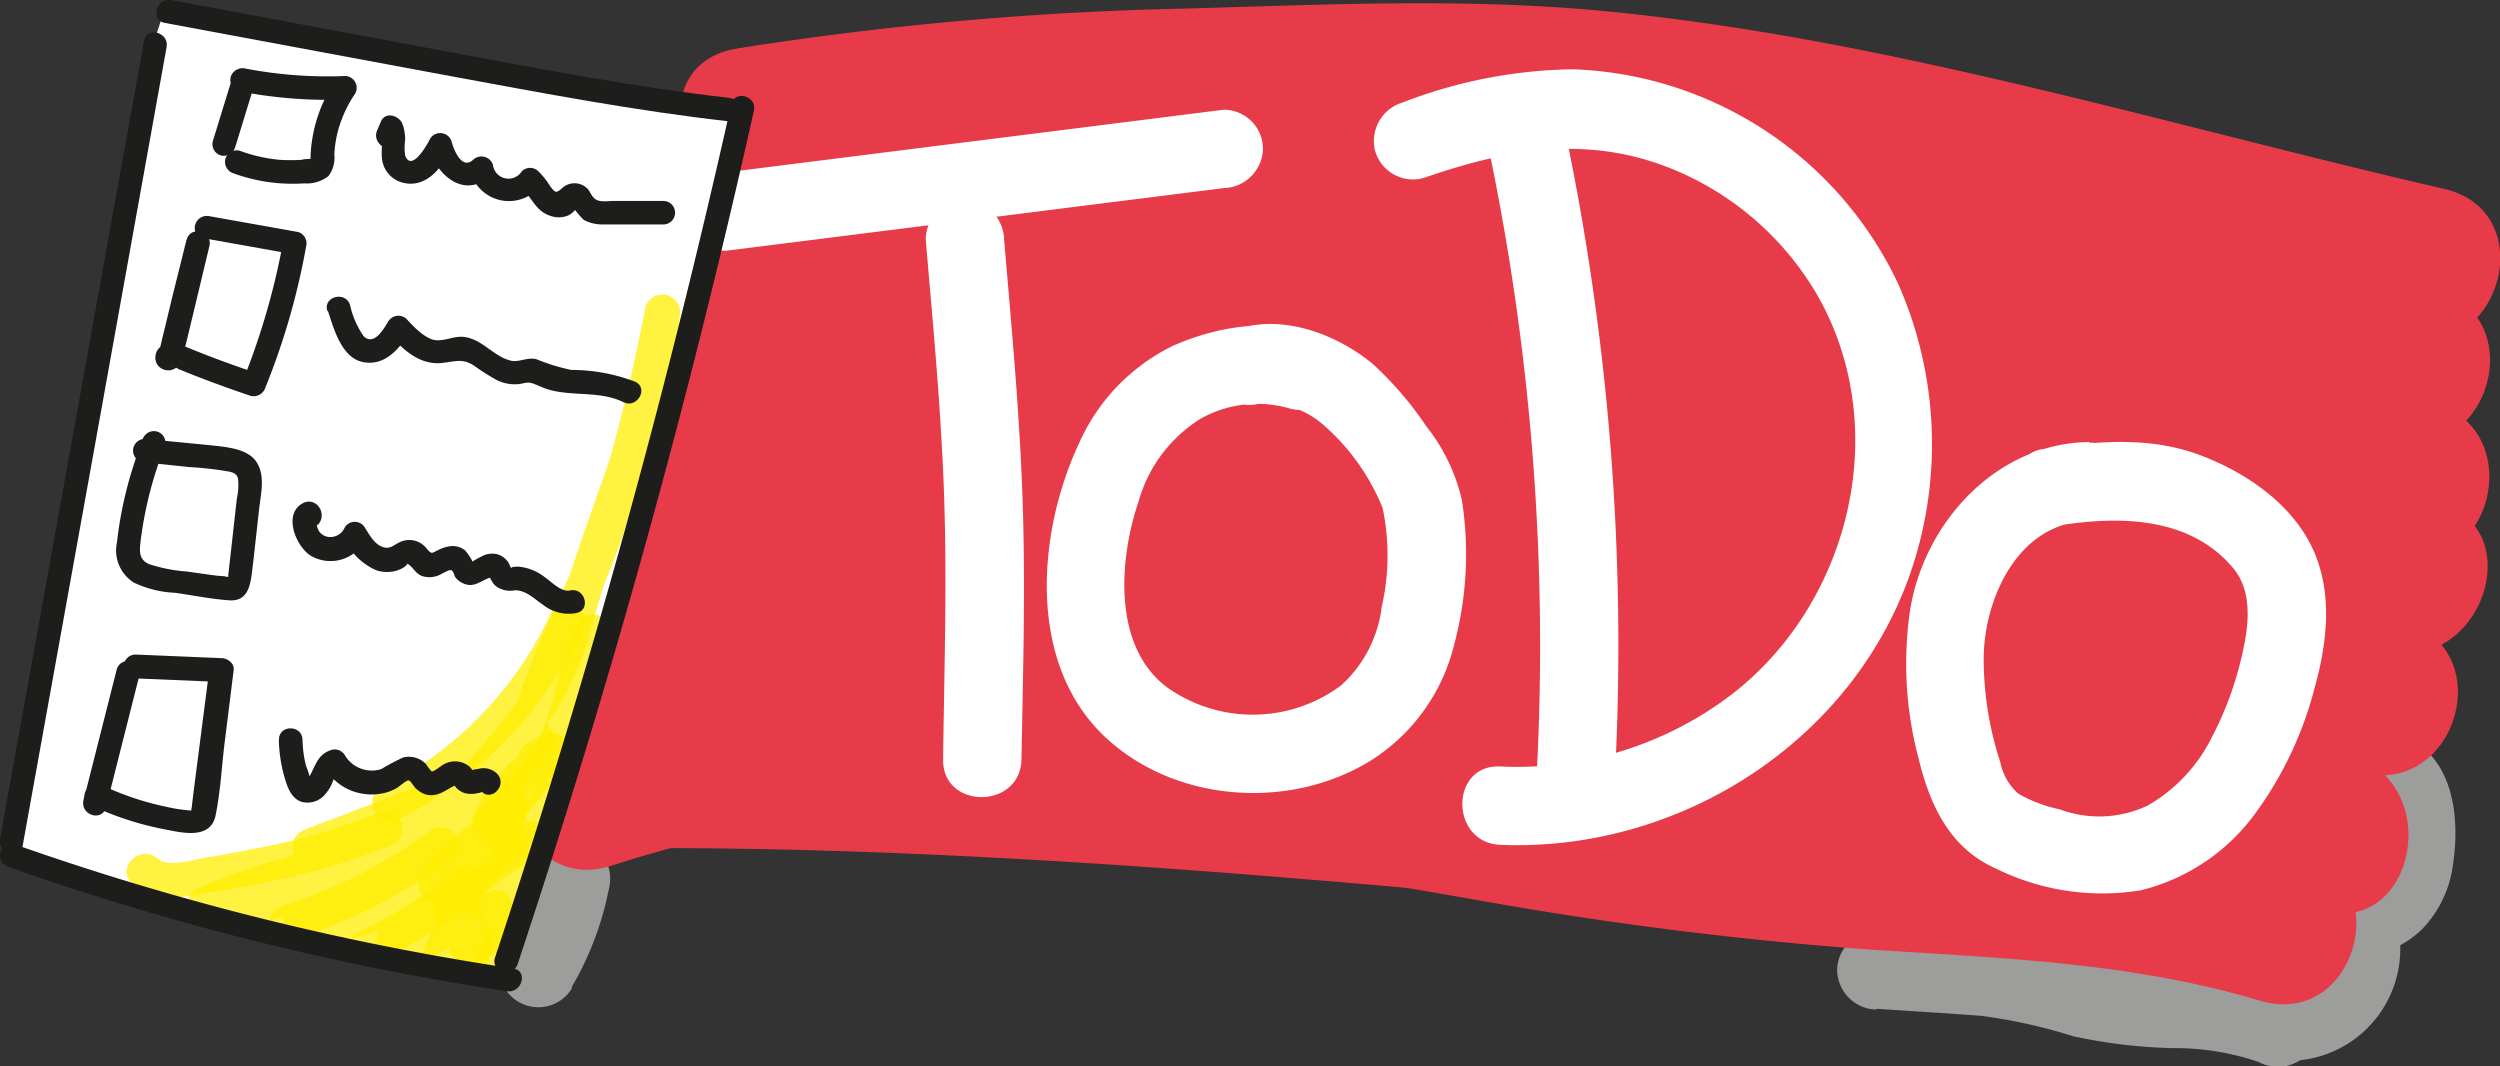 <?xml version='1.0' encoding='utf-8'?>
<svg xmlns="http://www.w3.org/2000/svg" viewBox="0 0 159.5 68.04"><rect x="0" y="0" width="159.5" height="68.04" fill="#333333" stroke="none"/><defs><style>.cls-1{fill:#9d9d9c;}.cls-2{fill:#e83b49;}.cls-3{fill:#fff;}.cls-4{opacity:0.75;}.cls-5{fill:#ffed00;}.cls-6{fill:#1d1d1b;}</style></defs><title>Element 6</title><g id="Ebene_2" data-name="Ebene 2"><g id="Ebene_5" data-name="Ebene 5"><path class="cls-1" d="M36.46,63a20.07,20.07,0,0,0,2.39-6.3,2.7,2.7,0,0,0-.25-1.93,2.54,2.54,0,0,0-1.5-1.14A2.5,2.5,0,0,0,34,55.39,18.11,18.11,0,0,1,32.94,59l.25-.6a17.14,17.14,0,0,1-1,2.1,2.64,2.64,0,0,0-.25,1.93,2.5,2.5,0,0,0,4.57.59Z"/><path class="cls-1" d="M119.71,64.36c2.23.15,4.45.28,6.68.45a33.83,33.83,0,0,1,5.87,1.3,33.58,33.58,0,0,0,6.32.76,16.56,16.56,0,0,1,5.51.88,2.58,2.58,0,0,0,3.42-.89c.62-1,.36-2.9-.89-3.42A20.68,20.68,0,0,0,139.89,62a37,37,0,0,1-6.3-.66,41,41,0,0,0-6.77-1.44c-2.37-.21-4.74-.33-7.11-.49a2.52,2.52,0,0,0-2.5,2.5,2.56,2.56,0,0,0,2.5,2.5Z"/><path class="cls-1" d="M143.74,67.32a7.15,7.15,0,0,0,9-9.14,2.72,2.72,0,0,0-1.15-1.49,2.56,2.56,0,0,0-1.93-.26,2.53,2.53,0,0,0-1.49,1.15,2.43,2.43,0,0,0-.25,1.93,5.37,5.37,0,0,1,.26,1.05l-.09-.67a4.83,4.83,0,0,1,0,1.26l.09-.66a5,5,0,0,1-.33,1.21l.25-.59a4.63,4.63,0,0,1-.58,1l.39-.51a4.08,4.08,0,0,1-.83.83l.51-.39a4.85,4.85,0,0,1-1,.59l.59-.26a5.06,5.06,0,0,1-1.21.34l.66-.09a5.31,5.31,0,0,1-1.26,0l.67.09a4.48,4.48,0,0,1-1-.23,2.5,2.5,0,0,0-2.83,3.67,2.82,2.82,0,0,0,1.5,1.15Z"/><path class="cls-1" d="M149.37,60.85a5.37,5.37,0,0,0,2.81-.13,6.29,6.29,0,0,0,2.33-1.42,7.24,7.24,0,0,0,2-4.21c.42-2.86.06-6.54-2.85-8a2.5,2.5,0,1,0-2.52,4.32c.08,0,.18.11.26.14.25.09-.45-.42-.18-.14a2,2,0,0,0,.21.2c.22.17-.34-.51-.14-.18.08.13.28.37.29.52,0-.09-.24-.61-.1-.2l.09.3a2.45,2.45,0,0,0,.13.61c-.06-.08-.08-.67,0-.22,0,.1,0,.21,0,.31a12.72,12.72,0,0,1,0,1.38c0,.35,0-.12,0-.21,0,.14,0,.3-.08.44a6.05,6.05,0,0,1-.2.73c0,.09-.07.18-.1.28.17-.61.11-.26,0-.06l-.15.26-.06.09c.24-.34,0,0-.08.06s-.41.33-.07.09,0,0-.08.05l-.31.16c-.25.15.56-.16.15-.07l-.33.09c-.28.07.61,0,.19,0-.2,0-.64-.1.11,0a2.67,2.67,0,0,0-1.92.25,2.5,2.5,0,0,0,.6,4.57Z"/><path class="cls-2" d="M49.65,12.74A199.7,199.7,0,0,1,77.5,10.5c8.28-.19,16.73-.62,25,.22s16.14,3,24.1,4.85l26.68,6.12c6.26,1.44,8.93-8.2,2.65-9.64C138.35,8,120.45,2.46,102.48.72,93.57-.15,84.48.3,75.55.55A210.17,210.17,0,0,0,47,3.1c-6.33,1.05-3.65,10.69,2.66,9.64Z"/><path class="cls-2" d="M44.88,21.34c35.92-3.94,72.73-2.11,107.77,6.77,6.24,1.58,8.9-8.06,2.65-9.64C119.43,9.38,81.66,7.3,44.88,11.34c-6.32.69-6.4,10.7,0,10Z"/><path class="cls-2" d="M45.67,30.23c8.67-3.23,18-2.7,27.07-2.8,8.38-.1,16.78-.38,25.14.26,8.65.67,17.26,2,25.86,3.09,9.57,1.22,19.7,1.68,28.93,4.55,6.16,1.92,8.8-7.73,2.66-9.64-9.47-3-19.83-3.41-29.64-4.66-9.25-1.18-18.51-2.62-27.81-3.34-8.95-.68-18-.34-26.93-.24-9.4.1-19-.19-27.94,3.14-6,2.22-3.39,11.89,2.66,9.64Z"/><path class="cls-2" d="M43.18,39.1C50.75,35,59.73,35.35,68.1,35.25q14.18-.16,28.34.49a482.62,482.62,0,0,1,56,5.93c6.29,1,9-8.6,2.66-9.65a503,503,0,0,0-60.61-6.36q-15.13-.64-30.3-.35c-9,.19-18,.72-26.06,5.16-5.64,3.09-.6,11.73,5,8.63Z"/><path class="cls-2" d="M40,48.67c17.78-5.37,36.26-5.89,54.69-5,9,.46,18,1.23,27,2,9.69.78,19.43,1.28,28.9,3.63,6.25,1.56,8.91-8.08,2.66-9.64-9.73-2.42-19.75-3-29.72-3.84-9.59-.78-19.18-1.62-28.8-2.11-19.27-1-38.76-.3-57.35,5.32C31.2,40.89,33.82,50.54,40,48.67Z"/><path class="cls-2" d="M39.05,55.22c17.64-5.74,36.35-4.69,54.62-3.84,9.22.44,18.42,1,27.61,1.87,8.93.81,18,1.25,26.38,4.64,6,2.41,8.56-7.26,2.66-9.64-8.59-3.47-17.94-4-27.07-4.81q-14.76-1.38-29.58-2.06c-19.14-.89-38.8-1.81-57.28,4.2-6.09,2-3.48,11.64,2.66,9.64Z"/><path class="cls-2" d="M42,53.18c7.67-3.41,17.79-1.41,25.79-.3,8.73,1.22,17.37,3,26.05,4.47a241.23,241.23,0,0,0,25.42,3.23c8.43.55,16.76.82,24.91,3.26,6.18,1.85,8.82-7.8,2.66-9.64-9-2.69-18.28-3-27.57-3.62a255.24,255.24,0,0,1-28.34-3.86c-9.11-1.64-18.21-3.34-27.41-4.38s-18-1.59-26.56,2.21C31,47.16,36.12,55.78,42,53.18Z"/><path class="cls-2" d="M39.67,54.11c30.58-.18,61.38,3.87,91.83,6.36,6.41.53,6.38-9.47,0-10C101.05,48,70.25,43.93,39.67,44.11c-6.43,0-6.45,10,0,10Z"/><path class="cls-3" d="M59.06,15.27c.47,5.51,1,11,1.18,16.57s0,11.07-.07,16.6c-.06,3.22,4.94,3.22,5,0,.1-5.53.26-11.07.07-16.6s-.71-11.06-1.18-16.57a2.56,2.56,0,0,0-2.5-2.5,2.53,2.53,0,0,0-2.5,2.5Z"/><path class="cls-3" d="M46.31,16l31.77-4a2.58,2.58,0,0,0,2.5-2.5,2.51,2.51,0,0,0-2.5-2.5L46.31,11a2.57,2.57,0,0,0-2.5,2.5,2.52,2.52,0,0,0,2.5,2.5Z"/><path class="cls-3" d="M83.68,21.27c-2.82-1-6.17-.39-8.84.79a12.59,12.59,0,0,0-6,6.23c-2.63,5.61-3.32,13.83,1.48,18.55,4.46,4.38,12,4.94,17.25,1.61a12.14,12.14,0,0,0,5.21-7.34,22.28,22.28,0,0,0,.49-9.19A11.81,11.81,0,0,0,91,27.2a22,22,0,0,0-3.44-4c-2.44-2-6.13-3.32-9.16-2a2.5,2.5,0,0,0-.89,3.42,2.57,2.57,0,0,0,3.42.9c-.35.14,0,.06.15.1.44.15.92.21,1.36.36a5.72,5.72,0,0,1,2.14,1.26,13.93,13.93,0,0,1,3.63,5.17,14.65,14.65,0,0,1-.06,6.32,8.05,8.05,0,0,1-2.59,5,9.44,9.44,0,0,1-11.16.08c-3.43-2.64-3-8.17-1.76-11.81a9.12,9.12,0,0,1,3.95-5.28,7.35,7.35,0,0,1,5.72-.65,2.52,2.52,0,0,0,3.07-1.75,2.55,2.55,0,0,0-1.74-3.07Z"/><path class="cls-3" d="M94.84,8.81a155.12,155.12,0,0,1,3.12,42c-.2,3.21,4.8,3.2,5,0A160.11,160.11,0,0,0,99.67,7.48c-.68-3.15-5.5-1.82-4.83,1.33Z"/><path class="cls-3" d="M90.81,11.36c5-1.73,9.86-2.69,15-.91a19,19,0,0,1,10,8.15c5,8.43,2.35,19.7-5.23,25.63A22.58,22.58,0,0,1,95.71,48.9c-3.22-.14-3.21,4.86,0,5,11.76.49,23.13-7,26.51-18.39A25.29,25.29,0,0,0,121.1,18.1,23.87,23.87,0,0,0,100.36,4.42,31.23,31.23,0,0,0,89.48,6.54a2.57,2.57,0,0,0-1.75,3.08,2.52,2.52,0,0,0,3.08,1.74Z"/><path class="cls-3" d="M133.29,28.2c-5.9.08-10.49,5.08-11.42,10.68a23.59,23.59,0,0,0,.54,9.53c.73,3,2,5.7,4.92,7a15.31,15.31,0,0,0,9.26,1.39,12.83,12.83,0,0,0,7.16-4.72,23.43,23.43,0,0,0,3.94-8.26c.75-2.69,1.11-5.71.05-8.37-1.25-3.15-4.37-5.3-7.45-6.44-3.28-1.21-6.8-.85-10.18-.32a2.52,2.52,0,0,0-1.74,3.08,2.55,2.55,0,0,0,3.07,1.74c3.84-.6,8.26-.53,11,2.69,1.14,1.32,1.08,3.21.76,4.83a21.65,21.65,0,0,1-2.08,6,10.3,10.3,0,0,1-4.07,4.35,7.22,7.22,0,0,1-5.66.25,8.81,8.81,0,0,1-2.63-1,3.62,3.62,0,0,1-1.14-2,21.2,21.2,0,0,1-1.06-6.74c.07-3.85,2.28-8.59,6.71-8.65,3.21-.05,3.22-5.05,0-5Z"/><path class="cls-3" d="M10.46.74,9.65,3.18s-5.23,30.09-5.2,30L.74,54.78l17.53,5,14,2.76L36.65,48,40.8,33.29l3.34-13.1L47.32,7,20.18,2.64Z"/><g class="cls-4"><path class="cls-5" d="M30.59,61.14a6.62,6.62,0,0,1,2-1l-.86-2L29.43,59.5l1.36,1.76a10.52,10.52,0,0,0,1.82-2.75c.36-.78-.25-2.06-1.27-1.66a51.47,51.47,0,0,0-5.82,2.74l1.54,1.54c1.51-2.52,3.89-4.25,6.25-5.92,1.17-.83.06-2.77-1.13-1.94l-7,4.82,1.36,1.77q3.66-3.66,6.93-7.65c.76-.93-.2-2.49-1.36-1.77-3.47,2.16-6.74,4.61-10,7.07-1.14.86,0,2.82,1.14,2A68.59,68.59,0,0,0,35.16,48.12c.74-.9-.26-2.6-1.36-1.76a69.22,69.22,0,0,1-6.42,4.45A25,25,0,0,1,24,52.5c-1,.4-2.65,1.23-3.66.57l-.26,2.06,11-4.2-.87-2.06c-2.9,1.55-5.78,3.15-8.79,4.46a29.12,29.12,0,0,0-7.54,4.13c-.89.76.07,2.15,1.1,1.88a48.13,48.13,0,0,0,12.67-5,13.49,13.49,0,0,0,3.94-4.19c1.27-1.8,2.94-3.3,4.12-5.17a22.33,22.33,0,0,0,2.25-5.76c.61-2.13,1.33-4.24,2.07-6.33,1.51-4.25,3-8.49,3.36-13a1.13,1.13,0,0,0-2.21-.3A121.89,121.89,0,0,1,38,32.41c-1.37,4.17-3.53,8-4.93,12.15A22.66,22.66,0,0,1,31,49.79a9.26,9.26,0,0,1-4.46,3.37,60,60,0,0,1-6,2c-1.09.33-2.18.64-3.28.93-.92.25-2.63,1-3.54.58v1.94a38.31,38.31,0,0,1,12.78-3l-.57-2.09-5.21,2.58c-1,.51-3.1,1.12-2.56,2.7.45,1.34,2.31,1.35,3.45,1.21,1.65-.21,3.17-1,4.83-1.12L25.61,57A4.73,4.73,0,0,0,24,60.14c-.11.8.8,1.2,1.42,1.09a9.46,9.46,0,0,0,2.74-.94c1.29-.65.15-2.6-1.14-1.94a7.76,7.76,0,0,1-2.2.71l1.43,1.08a2.39,2.39,0,0,1,.92-1.55,1.14,1.14,0,0,0-.8-1.92,15.25,15.25,0,0,0-3.27.7c-.68.2-2.54.92-3.13.36l.33.8c.05.41-.53.44.19.19a7.66,7.66,0,0,0,.86-.43l2-1L27,55.49a1.14,1.14,0,0,0-.57-2.1,41.76,41.76,0,0,0-13.92,3.32,1.13,1.13,0,0,0,0,1.94c2,1,4.46-.11,6.45-.67,2.41-.67,4.82-1.4,7.17-2.27a15.67,15.67,0,0,0,5.23-2.92,11.75,11.75,0,0,0,3-5c.75-2.16,1.42-4.3,2.35-6.39s2-4.37,2.82-6.63a106.12,106.12,0,0,0,3.8-14.57l-2.21-.3c-.36,4.22-1.79,8.23-3.2,12.2-.7,2-1.39,3.93-2,5.94a23.93,23.93,0,0,1-2,5.46,43.06,43.06,0,0,1-3.68,4.64c-1.2,1.56-2.05,3.22-3.79,4.28a45.72,45.72,0,0,1-12.13,4.73l1.09,1.88c2.17-1.84,4.9-2.81,7.47-3.94,2.88-1.27,5.63-2.81,8.41-4.29,1.1-.59.34-2.52-.87-2.06l-11,4.2a1.14,1.14,0,0,0-.27,2c2.29,1.51,5.69-.35,7.81-1.43a54.65,54.65,0,0,0,7.93-5.28l-1.36-1.77a66,66,0,0,1-11.43,11l1.14,2c3.26-2.46,6.53-4.91,10-7.08l-1.37-1.76q-3.28,4-6.93,7.65c-.87.88.29,2.51,1.37,1.77l7-4.83-1.13-1.94c-2.68,1.9-5.34,3.86-7.06,6.73a1.13,1.13,0,0,0,1.54,1.53A46.37,46.37,0,0,1,31.94,59l-1.27-1.65a8.58,8.58,0,0,1-1.47,2.3c-.82.91.23,2.49,1.36,1.77L32.83,60c1-.66.39-2.48-.86-2.06a9.89,9.89,0,0,0-3,1.61c-1.14.89.46,2.47,1.6,1.59Z"/></g><g class="cls-4"><path class="cls-5" d="M34.75,49.39l1-.57-1.36-1.76c-1.61,1.48-3.62,2.81-4.07,5.1a1.15,1.15,0,0,0,1.39,1.39l1-.19-.87-2c-1.82,1.32-4,2.42-5,4.56a1.14,1.14,0,0,0,1.54,1.54l4-2.2L31,53.44a22.36,22.36,0,0,0-2.73,3.26,2.46,2.46,0,0,0-.55,1.92c.31,1,1.44,1.05,2.26.71l-1.09-1.88a8.68,8.68,0,0,0-1.86,3.17c-.29.88.6,1.52,1.39,1.38a8.11,8.11,0,0,0,2.47-.88l-1.65-1.27A11,11,0,0,1,28.82,61c-.68,1.28,1.26,2.42,1.94,1.14a16.11,16.11,0,0,0,.69-1.66c.38-1-.86-1.7-1.65-1.28a6.11,6.11,0,0,1-1.94.66l1.38,1.38A6,6,0,0,1,30.52,59c.67-.75,0-2.35-1.1-1.88-.13.05-.27.09-.4.15s-.11,0,.08,0c-.13,0-.08,0,.16.06.41.06.65.35.7.87,0,.22-.05.27,0,.15a.56.56,0,0,1,0-.12c-.07.15-.07.17,0,.06a11.38,11.38,0,0,1,.75-1.12A23.38,23.38,0,0,1,32.63,55a1.13,1.13,0,0,0-1.36-1.77l-4,2.21L28.81,57c.82-1.78,2.68-2.66,4.2-3.76a1.13,1.13,0,0,0-.87-2.06l-1,.19,1.38,1.38c.36-1.84,2.2-2.93,3.49-4.11,1-.89-.27-2.37-1.37-1.77l-1,.57c-1.27.69-.14,2.64,1.14,1.94Z"/></g><g class="cls-4"><path class="cls-5" d="M33.08,52.72,31,55.06c-.32.36-.65.72-1,1.09a1.71,1.71,0,0,0-.32,1.94,1.14,1.14,0,0,0,1.54.4L34,57l-1.54-1.54c-.49.7-1,1.38-1.49,2.11a2.18,2.18,0,0,0-.37,1.29,1.49,1.49,0,0,0,.24.77,3.1,3.1,0,0,0,.27.34c.06.07.11.19,0,0L31,59.47l0,0-.06.15c-.07.14-.13.28-.19.43l-.38.87A1.12,1.12,0,0,0,32.29,62l.7-1.59a1.9,1.9,0,0,0,.18-1.26,1.46,1.46,0,0,0-.5-.76c-.24-.16.19.44.14.44s0,.06,0,0l.09-.16.46-.65,1-1.4a1.13,1.13,0,0,0-1.54-1.54l-2.72,1.46,1.54.4-.05-.1.16.57a.34.34,0,0,1-.11.28l.21-.24.41-.46.78-.88,1.61-1.81a1.12,1.12,0,0,0-1.59-1.59Z"/></g><g class="cls-4"><path class="cls-5" d="M25.47,52.25A25.67,25.67,0,0,0,37.16,40.12a1.15,1.15,0,0,0-.41-1.54,1.12,1.12,0,0,0-1.53.4A23.7,23.7,0,0,1,24.33,50.3c-1.29.65-.16,2.59,1.14,2Z"/></g><g class="cls-4"><path class="cls-5" d="M32,53.4a18.16,18.16,0,0,0,4.54-5.63c1-2.22,1.14-4.73,2.26-6.89.66-1.29-1.28-2.43-1.94-1.14-1.11,2.15-1.32,4.56-2.21,6.78S32,50.26,30.4,51.81c-1,1,.54,2.59,1.59,1.59Z"/></g><g class="cls-4"><path class="cls-5" d="M32.87,54.68a12.47,12.47,0,0,0,3.59-4,1.13,1.13,0,0,0-2-1.13A11.67,11.67,0,0,1,33.56,51l.17-.23a10.85,10.85,0,0,1-1.94,2l.23-.18-.29.22a1.25,1.25,0,0,0-.52.67,1.15,1.15,0,0,0,.12.87,1.14,1.14,0,0,0,1.54.4Z"/></g><g class="cls-4"><path class="cls-5" d="M8.42,56.35a4.21,4.21,0,0,0,3.48.83c1.5-.19,3-.49,4.47-.78a43.35,43.35,0,0,0,8.74-2.54,1.13,1.13,0,0,0,.41-1.54A1.16,1.16,0,0,0,24,51.91a39.29,39.29,0,0,1-7.38,2.16c-1.24.25-2.48.48-3.73.69-.78.14-2.17.59-2.86,0-1.09-.94-2.69.65-1.59,1.59Z"/></g><g class="cls-4"><path class="cls-5" d="M18.56,60a34.14,34.14,0,0,0,10.12-5.13,1.17,1.17,0,0,0,.4-1.54,1.14,1.14,0,0,0-1.54-.41A32,32,0,0,1,18,57.81c-1.38.44-.79,2.61.59,2.17Z"/></g><g class="cls-4"><path class="cls-5" d="M23.94,61.42a28.23,28.23,0,0,0,6.73-4.33,1.13,1.13,0,0,0,0-1.6,1.16,1.16,0,0,0-1.59,0c-.23.21-.47.4-.71.6l-.18.14-.16.13-.12.08-.18.14c-.51.38-1,.74-1.58,1.08a26.43,26.43,0,0,1-3.35,1.82A1.13,1.13,0,0,0,22.4,61a1.15,1.15,0,0,0,1.54.4Z"/></g><path class="cls-6" d="M9.19,2.61,0,53.54c-.17.94,1.28,1.35,1.45.4Q6.05,28.47,10.63,3c.17-.94-1.27-1.34-1.44-.39Z"/><path class="cls-6" d="M46.65,6.66A563.08,563.08,0,0,1,31.58,61.1c-.3.92,1.15,1.31,1.45.4A563.08,563.08,0,0,0,48.1,7.06c.21-.94-1.24-1.34-1.45-.4Z"/><path class="cls-6" d="M.52,55.3a171.78,171.78,0,0,0,31.83,7.94c.95.14,1.36-1.3.4-1.45A171.76,171.76,0,0,1,.92,53.86C0,53.54-.39,55,.52,55.3Z"/><path class="cls-6" d="M10.5,1.46,28.71,4.85C34.62,5.94,40.52,7.07,46.5,7.74c1,.1,1-1.4,0-1.5-6-.68-11.94-1.83-17.87-2.93L10.9,0C10-.16,9.55,1.28,10.5,1.46Z"/><path class="cls-6" d="M11.91,15.26,11,18.91l-.43,1.79-.21.86-.1.43-.07.29c-.06.17-.05.19,0,0l.33-.19-.08,0h.39l0,0,.45.35,0,0,.11.38v.1l-.35.45,0,0H10.3l0,0a.77.77,0,0,0,1-.27.75.75,0,0,0-.27-1l0,0a.74.74,0,0,0-.76,0A.89.89,0,0,0,10,23.2a.84.84,0,0,0,1.25.25,1.81,1.81,0,0,0,.52-1.13L12.09,21l1.27-5.3c.22-.94-1.22-1.34-1.45-.4Z"/><path class="cls-6" d="M13,15.2l5.61,1-.52-.92a45.93,45.93,0,0,1-2.61,9.05l.92-.52q-2.28-.75-4.51-1.67a.76.76,0,0,0-.92.52.78.78,0,0,0,.53.93c1.48.61,3,1.16,4.5,1.67a.79.79,0,0,0,.93-.53,45.23,45.23,0,0,0,2.6-9,.76.76,0,0,0-.52-.93l-5.61-1C12.41,13.58,12,15,13,15.2Z"/><path class="cls-6" d="M20.92,19.83c.38,1.15.87,3,2.24,3.27s2.3-.81,2.94-1.85l-1.18.15c.87,1,1.94,1.93,3.34,1.75.85-.1,1.27-.29,2,.19a14.13,14.13,0,0,0,1.42.9,2.58,2.58,0,0,0,1.47.26c.43-.07.53-.16.94,0s.65.29,1,.38c1.53.41,3.24.06,4.69.78.86.42,1.62-.87.76-1.3a11.46,11.46,0,0,0-4.1-.76,12.59,12.59,0,0,1-2.21-.68c-.59-.16-1.12.23-1.68.08-1.08-.28-1.75-1.33-2.91-1.5-.65-.09-1.24.27-1.86.2s-1.36-.81-1.83-1.34a.76.76,0,0,0-1.18.15c-.3.49-.91,1.58-1.57.94a5.69,5.69,0,0,1-.87-2c-.3-.91-1.75-.52-1.44.4Z"/><path class="cls-6" d="M9.09,28.11a25.17,25.17,0,0,0-1.63,6.51,2.42,2.42,0,0,0,1.08,2.55,6.79,6.79,0,0,0,2.62.65c1.14.16,2.31.4,3.46.48C16,38.4,16,37,16.14,36l.39-3.5c.11-1,.42-2.18-.19-3.06s-2.11-.94-3.19-1.06L9.24,28a.75.75,0,1,0,0,1.5l2.84.3a21.62,21.62,0,0,1,2.55.29c.29.07.5.16.56.47a4.06,4.06,0,0,1-.08,1.25l-.31,2.78L14.64,36l-.07.63a1.11,1.11,0,0,0,0,.29c0,.06,0,.05.08,0s.12-.09,0-.08a2.77,2.77,0,0,0-.71-.1l-.62-.08-1.42-.2A9.84,9.84,0,0,1,9.54,36c-.72-.29-.64-.88-.56-1.55a24.49,24.49,0,0,1,1.55-6,.75.75,0,0,0-.52-.92.76.76,0,0,0-.92.53Z"/><path class="cls-6" d="M19.69,33.68h.08a.77.77,0,0,0,.72-.55.91.91,0,0,0-.25-.91.77.77,0,0,0-.91-.12c-1.29.68-.47,2.72.47,3.34a2.5,2.5,0,0,0,3.51-1H22a4,4,0,0,0,2,1.94,2.2,2.2,0,0,0,1.22.05,1.91,1.91,0,0,0,.6-.27c.27-.23.11-.24.31-.1s.4.53.77.68a1.53,1.53,0,0,0,1,0c.21-.06.73-.42.89-.36s.2.38.26.45a1.26,1.26,0,0,0,.46.37c.76.37,1.17-.2,1.85-.37.12,0,.09,0-.11,0a1.59,1.59,0,0,0,.14.26,1,1,0,0,0,.31.35,1.55,1.55,0,0,0,1.15.22c.73,0,1.26.57,1.83.95a2.61,2.61,0,0,0,2.1.5c.94-.2.54-1.64-.4-1.44-.57.12-1.16-.52-1.59-.82a3.18,3.18,0,0,0-1.74-.7s-.51,0-.41.1c-.07,0-.14-.27-.19-.34a1.32,1.32,0,0,0-.72-.55,1.4,1.4,0,0,0-.86.07,6.83,6.83,0,0,0-.75.41c.09,0-.36-.66-.48-.75a1.27,1.27,0,0,0-.84-.25,2.26,2.26,0,0,0-.87.27c-.39.18-.37.26-.67-.06a1.4,1.4,0,0,0-1.71-.48c-.43.18-.65.51-1.16.32s-.83-.78-1.11-1.23a.75.75,0,0,0-1.29,0,1,1,0,0,1-1.13.58.89.89,0,0,1-.52-.37c-.06-.09-.19-.58-.28-.53l-.91-.12.08.07-.2-.73,0,.11.73-.55h-.08c-.94.13-1,1.63,0,1.5Z"/><path class="cls-6" d="M7.46,42.66,5.32,51.11l1.45.4L6.86,51a.78.78,0,0,0-.53-.93.76.76,0,0,0-.92.53l-.09.49c-.17.94,1.21,1.35,1.45.4L8.9,43.06a.75.75,0,0,0-1.44-.4Z"/><path class="cls-6" d="M8.59,43.28l5.51.23-.75-.75-1,7.76-.12,1c0,.07-.06.2,0,.25s.29-.05-.07-.06a10.3,10.3,0,0,1-1.65-.26A17.79,17.79,0,0,1,7,50.32a.77.77,0,0,0-1,.27.74.74,0,0,0,.27,1,19.61,19.61,0,0,0,4.17,1.31c1.16.22,3,.71,3.32-.9s.38-3.08.57-4.6l.58-4.66c.05-.42-.39-.74-.75-.75l-5.51-.23a.75.75,0,0,0,0,1.5Z"/><path class="cls-6" d="M17.79,47.23a9.48,9.48,0,0,0,.33,2.25c.18.63.41,1.43,1.1,1.67a1.46,1.46,0,0,0,1.57-.53,2.52,2.52,0,0,0,.45-.78c.05-.12.15-.51.3-.55l-.84-.35a3.38,3.38,0,0,0,2.38,1.69,3.47,3.47,0,0,0,1.57-.07,3,3,0,0,0,.69-.3c.12-.07.58-.48.72-.47s.31.35.42.46a1.66,1.66,0,0,0,.63.42c.67.21,1.14-.13,1.7-.45a2.44,2.44,0,0,0,.28-.14c-.17-.08-.2-.07-.11,0l.11.16a1.26,1.26,0,0,0,.59.37,1.77,1.77,0,0,0,.76,0,1,1,0,0,0,.25-.06c.26-.1.14.06,0-.09.63.73,1.68-.33,1.06-1.06a1.23,1.23,0,0,0-1.21-.35,4,4,0,0,0-.54.11c0-.08.31.27.11-.06a.92.92,0,0,0-.23-.25,1.45,1.45,0,0,0-1.54-.1c-.15.06-.66.5-.8.47a3.62,3.62,0,0,1-.36-.47,1.5,1.5,0,0,0-1.47-.42,15.45,15.45,0,0,0-1.39.74A2,2,0,0,1,22,48.18a.75.75,0,0,0-.84-.34c-.89.28-1,.95-1.39,1.65a.52.52,0,0,1-.2.24h.23a5.62,5.62,0,0,0-.28-.88,7.52,7.52,0,0,1-.22-1.63c0-1-1.54-1-1.5,0Z"/><path class="cls-6" d="M14.74,5.23,13.58,9a.75.75,0,0,0,.52.92A.76.76,0,0,0,15,9.41l1.16-3.78a.75.75,0,0,0-.52-.92.76.76,0,0,0-.92.52Z"/><path class="cls-6" d="M15.25,5.82A29.35,29.35,0,0,0,22,6.35l-.65-1.13a9.16,9.16,0,0,0-1.54,4.92v.15c-.09-.09.44-.16.06-.15-.22,0-.44,0-.65.06a12,12,0,0,1-1.34,0,10,10,0,0,1-2.58-.58.75.75,0,0,0-.92.52.77.77,0,0,0,.52.92,11,11,0,0,0,3.05.64,11.85,11.85,0,0,0,1.46,0,2.27,2.27,0,0,0,1.54-.46,1.93,1.93,0,0,0,.38-1.38,7.46,7.46,0,0,1,.19-1.34A7.89,7.89,0,0,1,22.64,6,.75.75,0,0,0,22,4.85a27.72,27.72,0,0,1-6.36-.48.79.79,0,0,0-.92.53.76.76,0,0,0,.53.92Z"/><path class="cls-6" d="M25.38,9l.25-.59-1.37-.18c.24.67,0,1.39.14,2.08a1.78,1.78,0,0,0,1.24,1.33c1.5.42,2.52-.88,3.1-2.07l-1.37-.18c.4,1.73,2.26,3.36,3.88,1.83L30,10.92A2.55,2.55,0,0,0,34.35,12H33.29c.63.58.88,1.45,1.77,1.75a1.56,1.56,0,0,0,1.18,0,1.24,1.24,0,0,0,.39-.29,2.11,2.11,0,0,0,.19-.23c-.33-.13-.42-.11-.29,0s.56.7.75.82a2.59,2.59,0,0,0,1.25.27c1.26,0,2.53,0,3.79,0a.75.75,0,0,0,0-1.5H39.16c-.34,0-.88.1-1.17-.11s-.34-.54-.57-.73a1.16,1.16,0,0,0-1.53,0c-.4.35-.45.36-.81-.13a5,5,0,0,0-.73-.92.75.75,0,0,0-1.06,0,1,1,0,0,1-1.84-.41.77.77,0,0,0-1.26-.33c-.73.69-1.26-.68-1.38-1.17a.76.76,0,0,0-1.37-.17c-.18.38-1.19,2.16-1.59,1.07a3.43,3.43,0,0,1,0-1,2.84,2.84,0,0,0-.17-1c-.19-.54-1.09-.83-1.37-.18l-.25.58c-.37.88.92,1.64,1.3.76Z"/></g></g></svg>